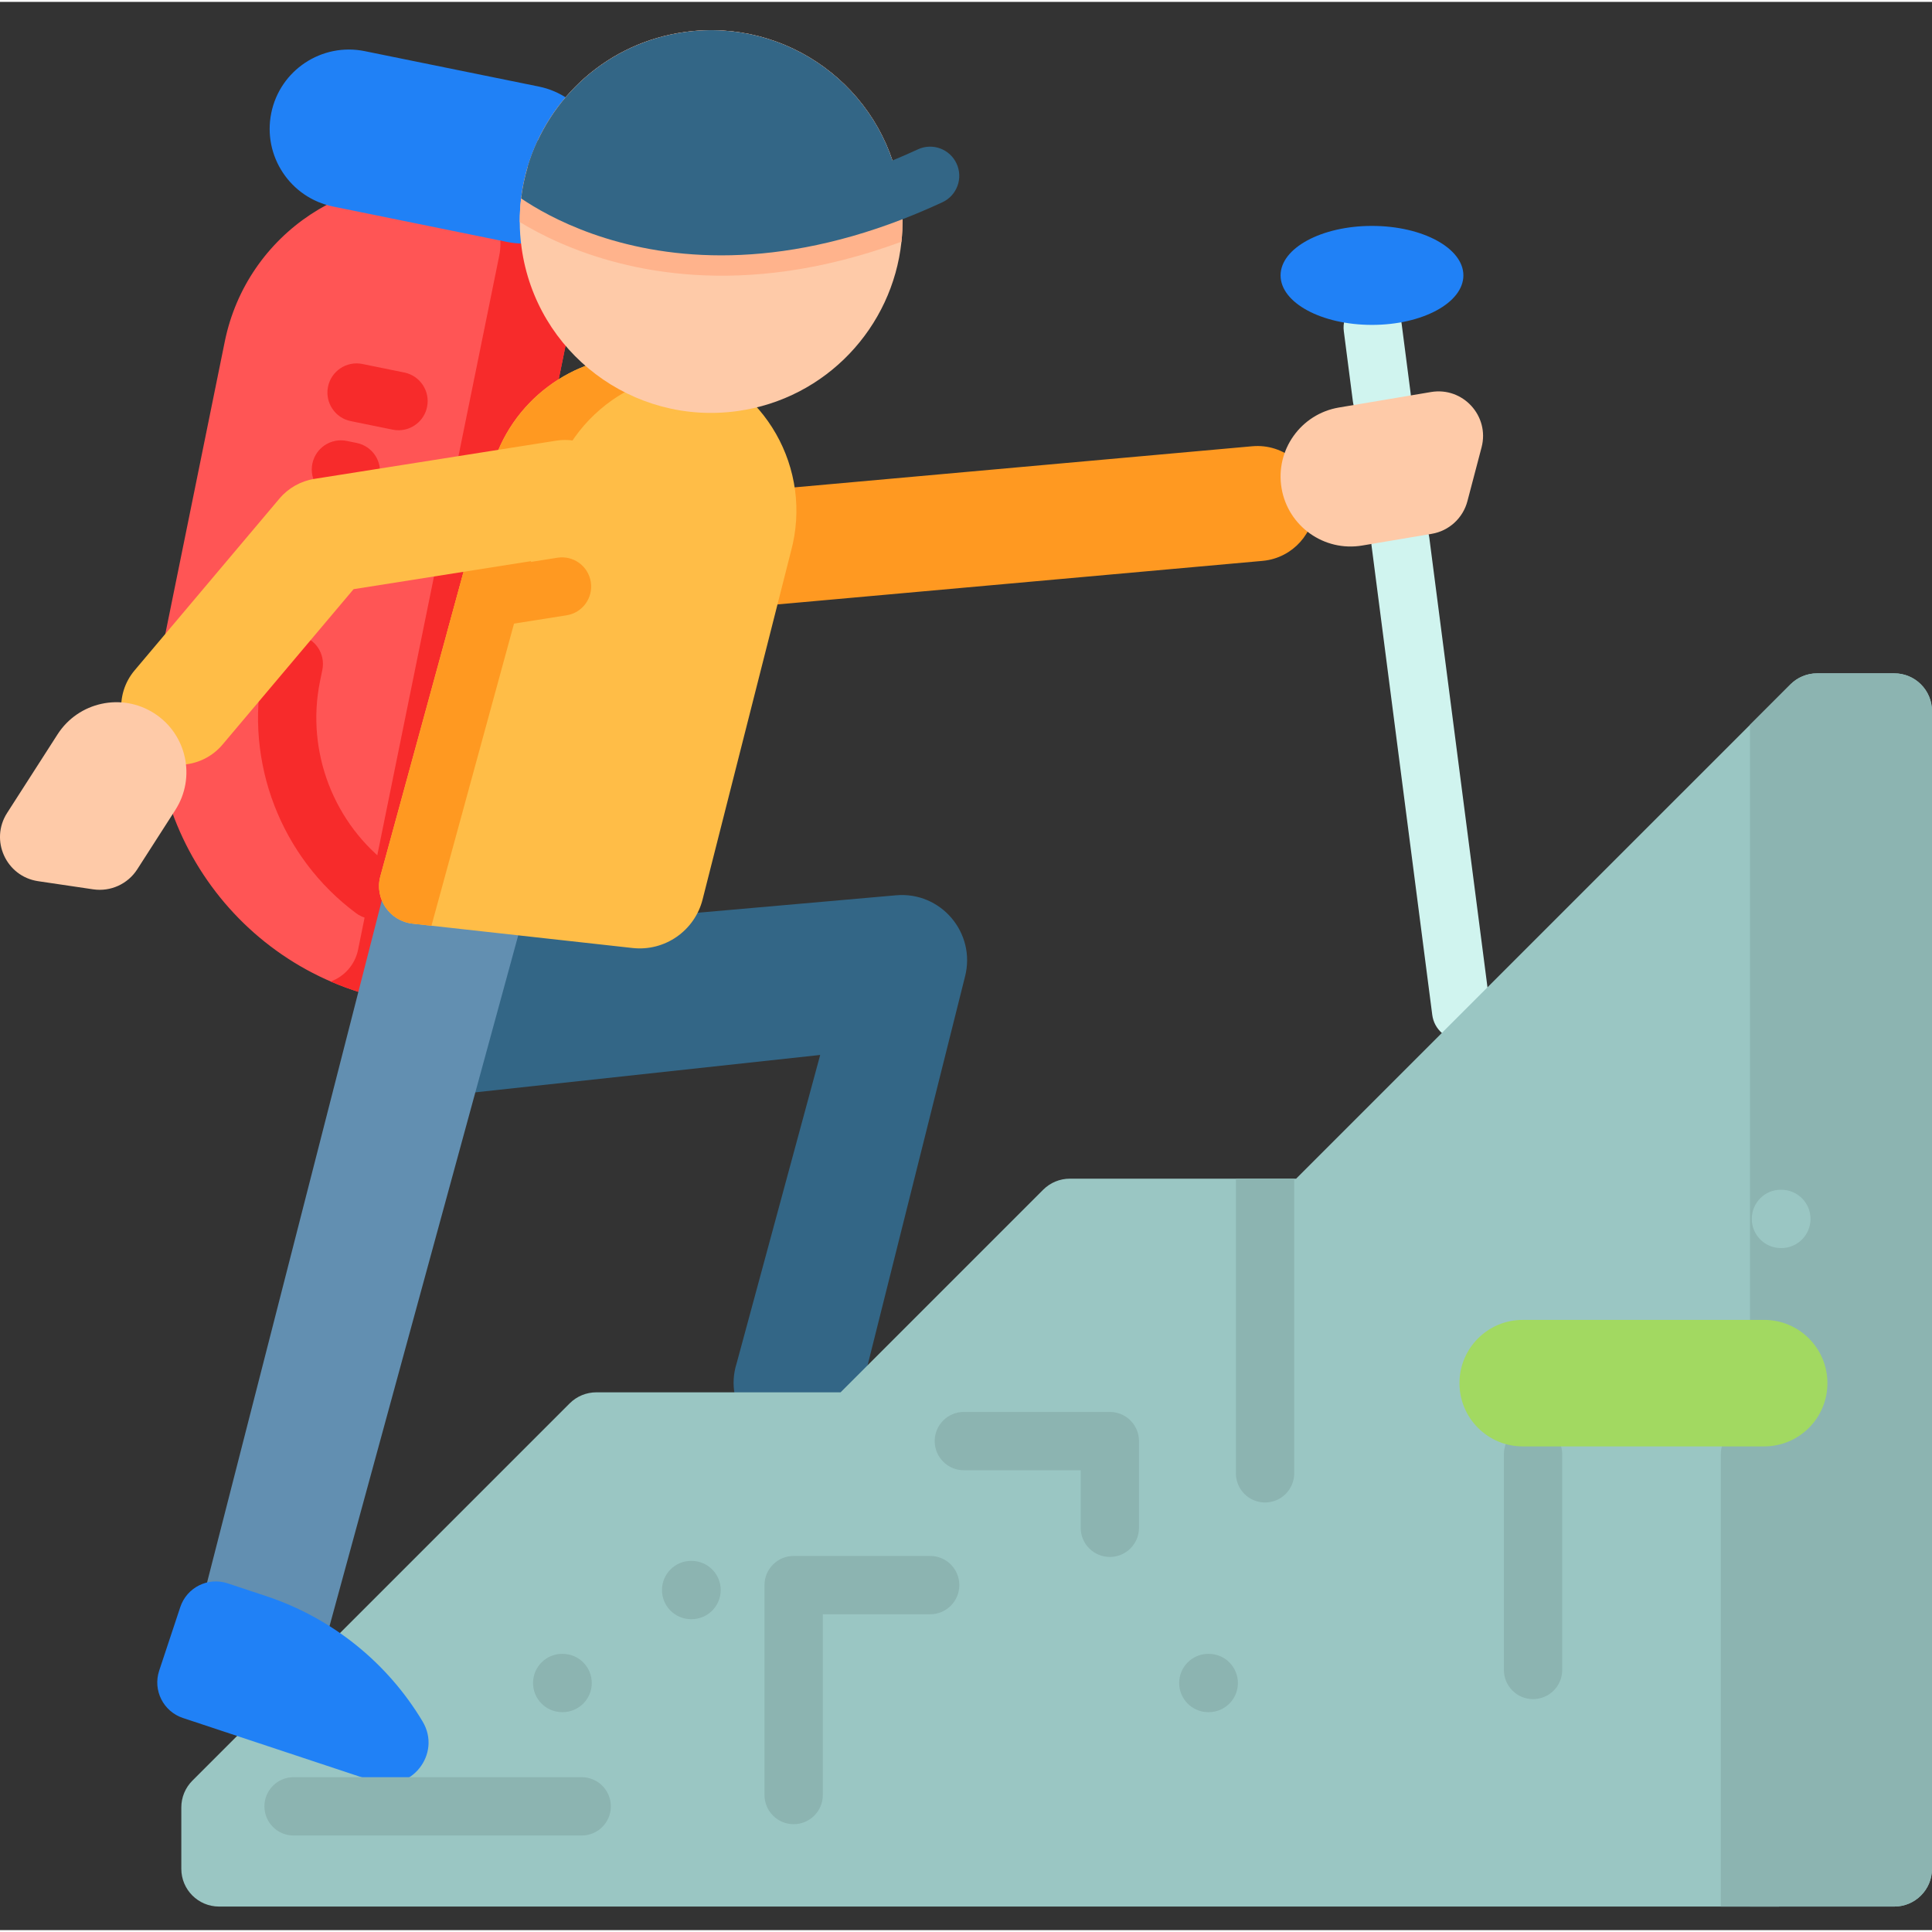 <svg height="511pt" viewBox="0 -7 512 511" width="511pt" xmlns="http://www.w3.org/2000/svg"><rect x="0" y="-7" width="512" height="511" fill="#333333" stroke="none"/><path d="m387.215 268.188c-3.828 0-7.148-2.84-7.652-6.734l-16.109-124.508c-.547-4.23 2.441-8.105 6.672-8.652 4.234-.551 8.105 2.441 8.652 6.672l16.109 124.504c.547 4.23-2.441 8.105-6.672 8.652-.336.047-.672.066-1 .066zm0 0" fill="#d0f4ef"/><path d="m366.191 105.672c-3.828 0-7.152-2.84-7.656-6.734l-2.41-18.652c-.547-4.23 2.438-8.105 6.668-8.652 4.238-.555 8.109 2.438 8.656 6.668l2.414 18.652c.547 4.234-2.441 8.109-6.672 8.656-.336.043-.672.062-1 .062zm0 0" fill="#d0f4ef"/><path d="m133.633 238.902 103.832-9.141c11.898-1.047 21.25 9.984 18.273 21.551l-28.027 111.824c-1.926 7.469-8.66 12.691-16.375 12.691-11.438 0-19.578-11.113-16.125-22.016l22.148-81.738-95.902 10.395zm0 0" fill="#336686"/><path d="m103.016 257.434c-41.855-8.516-68.883-49.348-60.371-91.203l16.922-83.207c5.84-28.715 33.852-47.254 62.566-41.414l18.945 3.852c8.832 1.797 14.539 10.414 12.742 19.25l-37.395 183.844c-1.254 6.156-7.258 10.129-13.41 8.879zm0 0" fill="#f55"/><path d="m153.824 64.707-37.395 183.852c-1.25 6.152-7.254 10.129-13.41 8.875-5.395-1.098-10.527-2.727-15.383-4.824 3.59-1.324 6.438-4.41 7.258-8.434l37.395-183.848c1.73-8.508-3.504-16.82-11.781-19.02.535.09 1.082.191 1.625.301l18.941 3.852c8.84 1.801 14.547 10.418 12.75 19.246zm0 0" fill="#f72b2b"/><path d="m134.418 56.621-46.129-9.383c-11.371-2.312-18.715-13.41-16.402-24.781 2.312-11.375 13.406-18.719 24.781-16.402l46.129 9.383c11.371 2.312 18.719 13.406 16.402 24.781-2.312 11.371-13.406 18.715-24.781 16.402zm0 0" fill="#2081f6"/><path d="m98.984 236.039c-1.598 0-3.211-.492-4.594-1.52-19.984-14.812-29.695-40.137-24.734-64.52l.629-3.094c.852-4.184 4.93-6.883 9.113-6.031 4.18.852 6.879 4.93 6.031 9.113l-.629 3.09c-3.77 18.531 3.605 37.773 18.789 49.027 3.43 2.539 4.148 7.379 1.609 10.809-1.516 2.043-3.852 3.125-6.215 3.125zm0 0" fill="#f72b2b"/><path d="m92.996 125.184c-.512 0-1.027-.051-1.551-.156l-2.637-.535c-4.18-.852-6.879-4.93-6.031-9.109.852-4.184 4.93-6.887 9.113-6.035l2.637.539c4.18.848 6.879 4.93 6.031 9.109-.746 3.66-3.965 6.188-7.562 6.188zm0 0" fill="#f72b2b"/><path d="m105.617 106.52c-.512 0-1.027-.051-1.547-.156l-11.113-2.262c-4.18-.852-6.883-4.93-6.031-9.109.852-4.184 4.93-6.883 9.109-6.035l11.113 2.262c4.184.852 6.883 4.93 6.031 9.109-.742 3.664-3.965 6.191-7.562 6.191zm0 0" fill="#f72b2b"/><path d="m512 180.941v306.816c0 5.523-4.477 10-10 10h-443.949c-5.523 0-10-4.477-10-10v-16.289c0-2.652 1.055-5.199 2.93-7.074l99.988-99.988c1.875-1.875 4.418-2.926 7.07-2.926h64.723l53.688-53.691c1.875-1.875 4.418-2.93 7.07-2.93h59.969l130.992-130.988c1.875-1.875 4.418-2.93 7.07-2.93h20.449c5.523 0 10 4.477 10 10zm0 0" fill="#9ac6c3"/><g fill="#8cb4b1"><path d="m512 180.941v306.816c0 5.523-4.477 10-10 10h-38.242v-313.164l10.723-10.723c1.875-1.875 4.418-2.93 7.07-2.93h20.449c5.523 0 10 4.477 10 10zm0 0"/><path d="m342.977 304.863v78.086c0 4.266-3.461 7.727-7.727 7.727-4.262 0-7.723-3.461-7.723-7.727v-78.086zm0 0"/><path d="m406.277 442.785c-4.266 0-7.727-3.461-7.727-7.727v-57.188c0-4.266 3.461-7.723 7.727-7.723s7.727 3.457 7.727 7.723v57.188c0 4.266-3.461 7.727-7.727 7.727zm0 0"/><path d="m471.484 377.871v119.891h-15.453v-119.891c0-4.266 3.461-7.727 7.727-7.727 4.266 0 7.727 3.461 7.727 7.727zm0 0"/><path d="m210.324 475.926c-4.266 0-7.723-3.457-7.723-7.727v-55.629c0-4.266 3.457-7.727 7.723-7.727h36.184c4.27 0 7.727 3.461 7.727 7.727 0 4.266-3.457 7.727-7.727 7.727h-28.457v47.902c.004 4.27-3.457 7.727-7.727 7.727zm0 0"/><path d="m320.332 446.238c-.023 0-.047 0-.07 0h-.113c-4.266-.039-7.695-3.527-7.656-7.793.035-4.246 3.488-7.66 7.723-7.66h.07l.113.004c4.266.035 7.695 3.527 7.656 7.793-.035 4.242-3.488 7.656-7.723 7.656zm0 0"/></g><path d="m472.082 323.25c-.023 0-.047 0-.07 0h-.113c-4.266-.039-7.695-3.527-7.656-7.797.039-4.266 3.492-7.723 7.797-7.656l.113.004c4.266.035 7.695 3.527 7.656 7.793-.039 4.242-3.492 7.656-7.727 7.656zm0 0" fill="#9ac6c3"/><path d="m183.27 421.602c-.027 0-.047 0-.074 0h-.109c-4.27-.039-7.695-3.527-7.656-7.797.039-4.242 3.488-7.656 7.723-7.656h.07l.113.004c4.266.035 7.695 3.527 7.656 7.793-.039 4.242-3.488 7.656-7.723 7.656zm0 0" fill="#8cb4b1"/><path d="m149.098 446.242c-.023 0-.047 0-.07-.004h-.113c-4.266-.039-7.691-3.527-7.656-7.793.039-4.246 3.492-7.66 7.727-7.66h.07l.109.004c4.27.035 7.695 3.527 7.66 7.793-.039 4.246-3.492 7.66-7.727 7.66zm0 0" fill="#8cb4b1"/><path d="m467.523 375.812h-63.984c-9.258 0-16.766-7.508-16.766-16.766s7.508-16.762 16.766-16.762h63.984c9.258 0 16.762 7.504 16.762 16.762 0 9.262-7.504 16.766-16.762 16.766zm0 0" fill="#a2d961"/><path d="m336.277 140.891c7.512-1.527 12.832-8.492 12.133-16.305-.754-8.387-8.164-14.578-16.551-13.824l-129.035 11.59c-8.379.75-14.574 8.164-13.824 16.551.754 8.387 8.164 14.574 16.551 13.82l129.035-11.586c.574-.051 1.141-.137 1.691-.246zm0 0" fill="#ff9921"/><path d="m101.457 230.043-48.859 190.719c-2.457 9.598 3.73 19.273 13.477 21.066 8.738 1.609 17.254-3.742 19.594-12.316l52.07-190.609zm0 0" fill="#628fb1"/><path d="m209.59 138.703-23.391 92.148c-2.109 8.332-10.039 13.832-18.578 12.879l-58.281-6.457c-6.102-.672-10.16-6.652-8.539-12.57l17.527-64.121 4.461-16.34 7.449-27.242c5-18.277 21.57-30.297 39.652-30.297 3.59 0 7.238.48 10.871 1.469 21.918 5.988 34.828 28.609 28.828 50.531zm0 0" fill="#ffbd47"/><path d="m188.512 91.152c-.008 0-.008 0-.02 0-8.191-.539-16.176 1.422-23.023 5.336-9.141 5.211-16.301 13.918-19.297 24.867l-31.832 116.473-4.996-.555c-6.109-.676-10.164-6.648-8.543-12.578l29.445-107.688c.062-.246.133-.484.207-.73.051-.176.102-.34.152-.504.082-.27.168-.527.25-.793.113-.332.227-.66.34-.992.113-.316.227-.625.34-.938.02-.039.031-.07.039-.102.215-.547.445-1.094.68-1.629.484-1.113 1.012-2.184 1.59-3.234.277-.504.566-1.012.863-1.504 0-.02.012-.031.02-.043.168-.266.32-.523.496-.793.266-.43.555-.852.855-1.273.227-.352.473-.691.73-1.031.277-.391.578-.785.887-1.156.277-.355.574-.715.875-1.062.789-.926 1.613-1.816 2.48-2.672.422-.418.871-.848 1.32-1.238.113-.113.227-.219.34-.312.285-.258.586-.512.895-.762.176-.152.352-.297.535-.43.27-.23.539-.434.805-.629.238-.195.484-.383.73-.547.004-.004.012-.008.016-.012.957-.734 1.98-1.375 3.012-1.996l.824-.496c.328-.184.656-.359.988-.535.094-.055.188-.105.281-.156.449-.238.906-.465 1.367-.688.043-.023.094-.043.137-.062.359-.176.73-.34 1.102-.496 1.195-.535 2.43-1.008 3.676-1.422.422-.133.848-.27 1.27-.391.434-.133.855-.246 1.289-.352.184-.051.371-.102.555-.141.348-.094.711-.176 1.082-.25 1.07-.234 2.152-.422 3.246-.566.246-.039.492-.07.742-.094.422-.051.844-.09 1.266-.121.371-.031.742-.062 1.121-.074.27-.02.527-.039.785-.039 4.059-.156 8.211.309 12.332 1.43.555.156 1.109.32 1.656.496.598.184 1.195.391 1.773.605.379.137.742.281 1.113.434.309.125.617.246.918.383.371.152.73.316 1.09.484.402.184.805.379 1.195.578zm0 0" fill="#ff9921"/><path d="m150.141 155.562-31.812 5.02 4.461-16.34 24.941-3.941c4.219-.66 8.168 2.199 8.84 6.43.66 4.211-2.211 8.172-6.43 8.832zm0 0" fill="#ff9921"/><path d="m238.68 44.227c.434 3.117.578 6.219.445 9.258-.047 1.027-.125 2.059-.227 3.074-2.395 22.633-19.902 41.602-43.453 44.879-27.738 3.863-53.352-15.5-57.211-43.223-.324-2.309-.488-4.598-.492-6.875-.008-1.09.031-2.172.09-3.246.227-3.887.918-7.691 2-11.332 5.496-18.449 21.32-32.941 41.621-35.77 27.191-3.789 52.348 14.738 56.965 41.602.098.531.184 1.074.262 1.633zm0 0" fill="#fecaa8"/><path d="m238.68 44.227c.434 3.117.578 6.219.445 9.258-.047 1.027-.125 2.059-.227 3.074-10.293 3.789-20.527 6.414-30.52 7.805-35.211 4.906-59.688-6.34-70.637-13.023-.008-1.09.031-2.172.09-3.246.227-3.887.918-7.695 2-11.332 5.496-18.453 21.32-32.941 41.621-35.77 27.191-3.789 52.348 14.738 56.965 41.602.098.531.184 1.074.262 1.633zm0 0" fill="#ffb38c"/><path d="m238.418 42.59c-62.215 24.996-98.582-5.824-98.582-5.824 5.492-18.453 21.316-32.945 41.621-35.773 27.191-3.785 52.348 14.738 56.961 41.598zm0 0" fill="#336686"/><path d="m249.746 46.102c-3.605 1.668-7.129 3.164-10.578 4.5-18.164 7.027-34.242 9.57-48.02 9.57-27.516 0-45.801-10.168-53.043-15.09.34-2.844.926-5.625 1.73-8.324.711-2.383 1.59-4.699 2.629-6.926.969.25 1.906.691 2.762 1.34 3.719 2.836 36.848 26.105 91.281 3.855 2.207-.91 4.449-1.875 6.727-2.938 3.875-1.805 8.469-.113 10.262 3.75 1.805 3.875.113 8.469-3.75 10.262zm0 0" fill="#336686"/><path d="m164.785 121.969c1.316 8.32-4.363 16.129-12.68 17.441l-58.402 9.227-34.719 41.176c-5.32 6.312-14.727 7.176-21.109 1.938-.078-.066-.156-.129-.234-.195-6.508-5.336-7.398-14.961-1.973-21.398l38.383-45.523c2.363-2.801 5.656-4.656 9.277-5.23l64.02-10.113c8.316-1.316 16.125 4.363 17.438 12.68zm0 0" fill="#ffbd47"/><path d="m48.484 447.785 50.742 16.832c9.574 3.18 17.945-7.262 12.762-15.918-9.383-15.664-24.074-27.445-41.406-33.195l-10.262-3.402c-5.203-1.727-10.816 1.09-12.543 6.293l-5.59 16.844c-1.727 5.203 1.094 10.82 6.297 12.547zm0 0" fill="#2081f6"/><path d="m154.156 478.93h-76.355c-4.266 0-7.727-3.461-7.727-7.727s3.461-7.727 7.727-7.727h76.355c4.266 0 7.727 3.461 7.727 7.727s-3.461 7.727-7.727 7.727zm0 0" fill="#8cb4b1"/><path d="m294.121 405.109c-4.266 0-7.727-3.461-7.727-7.727v-15.25h-30.965c-4.266 0-7.727-3.461-7.727-7.727s3.461-7.727 7.727-7.727h38.691c4.266 0 7.727 3.461 7.727 7.727v22.977c0 4.266-3.461 7.727-7.727 7.727zm0 0" fill="#8cb4b1"/><path d="m360.992 137.07 18.418-3.098c4.582-.77 8.289-4.156 9.469-8.652l3.754-14.27c2.18-8.301-4.934-16.086-13.395-14.66l-24.398 4.102c-10.102 1.699-16.91 11.266-15.215 21.367 1.703 10.102 11.27 16.91 21.367 15.211zm0 0" fill="#fecaa8"/><path d="m46.465 207.156-10.086 15.715c-2.512 3.914-7.082 5.992-11.68 5.312l-14.598-2.16c-8.488-1.258-12.852-10.855-8.219-18.078l13.363-20.82c5.531-8.621 17.004-11.125 25.625-5.594s11.125 17.004 5.594 25.625zm0 0" fill="#fecaa8"/><path d="m387.812 65.484c0-7.242-10.844-13.117-24.223-13.117s-24.223 5.875-24.223 13.117c0 7.246 10.844 13.117 24.223 13.117s24.223-5.871 24.223-13.117zm0 0" fill="#2081f6"/></svg>